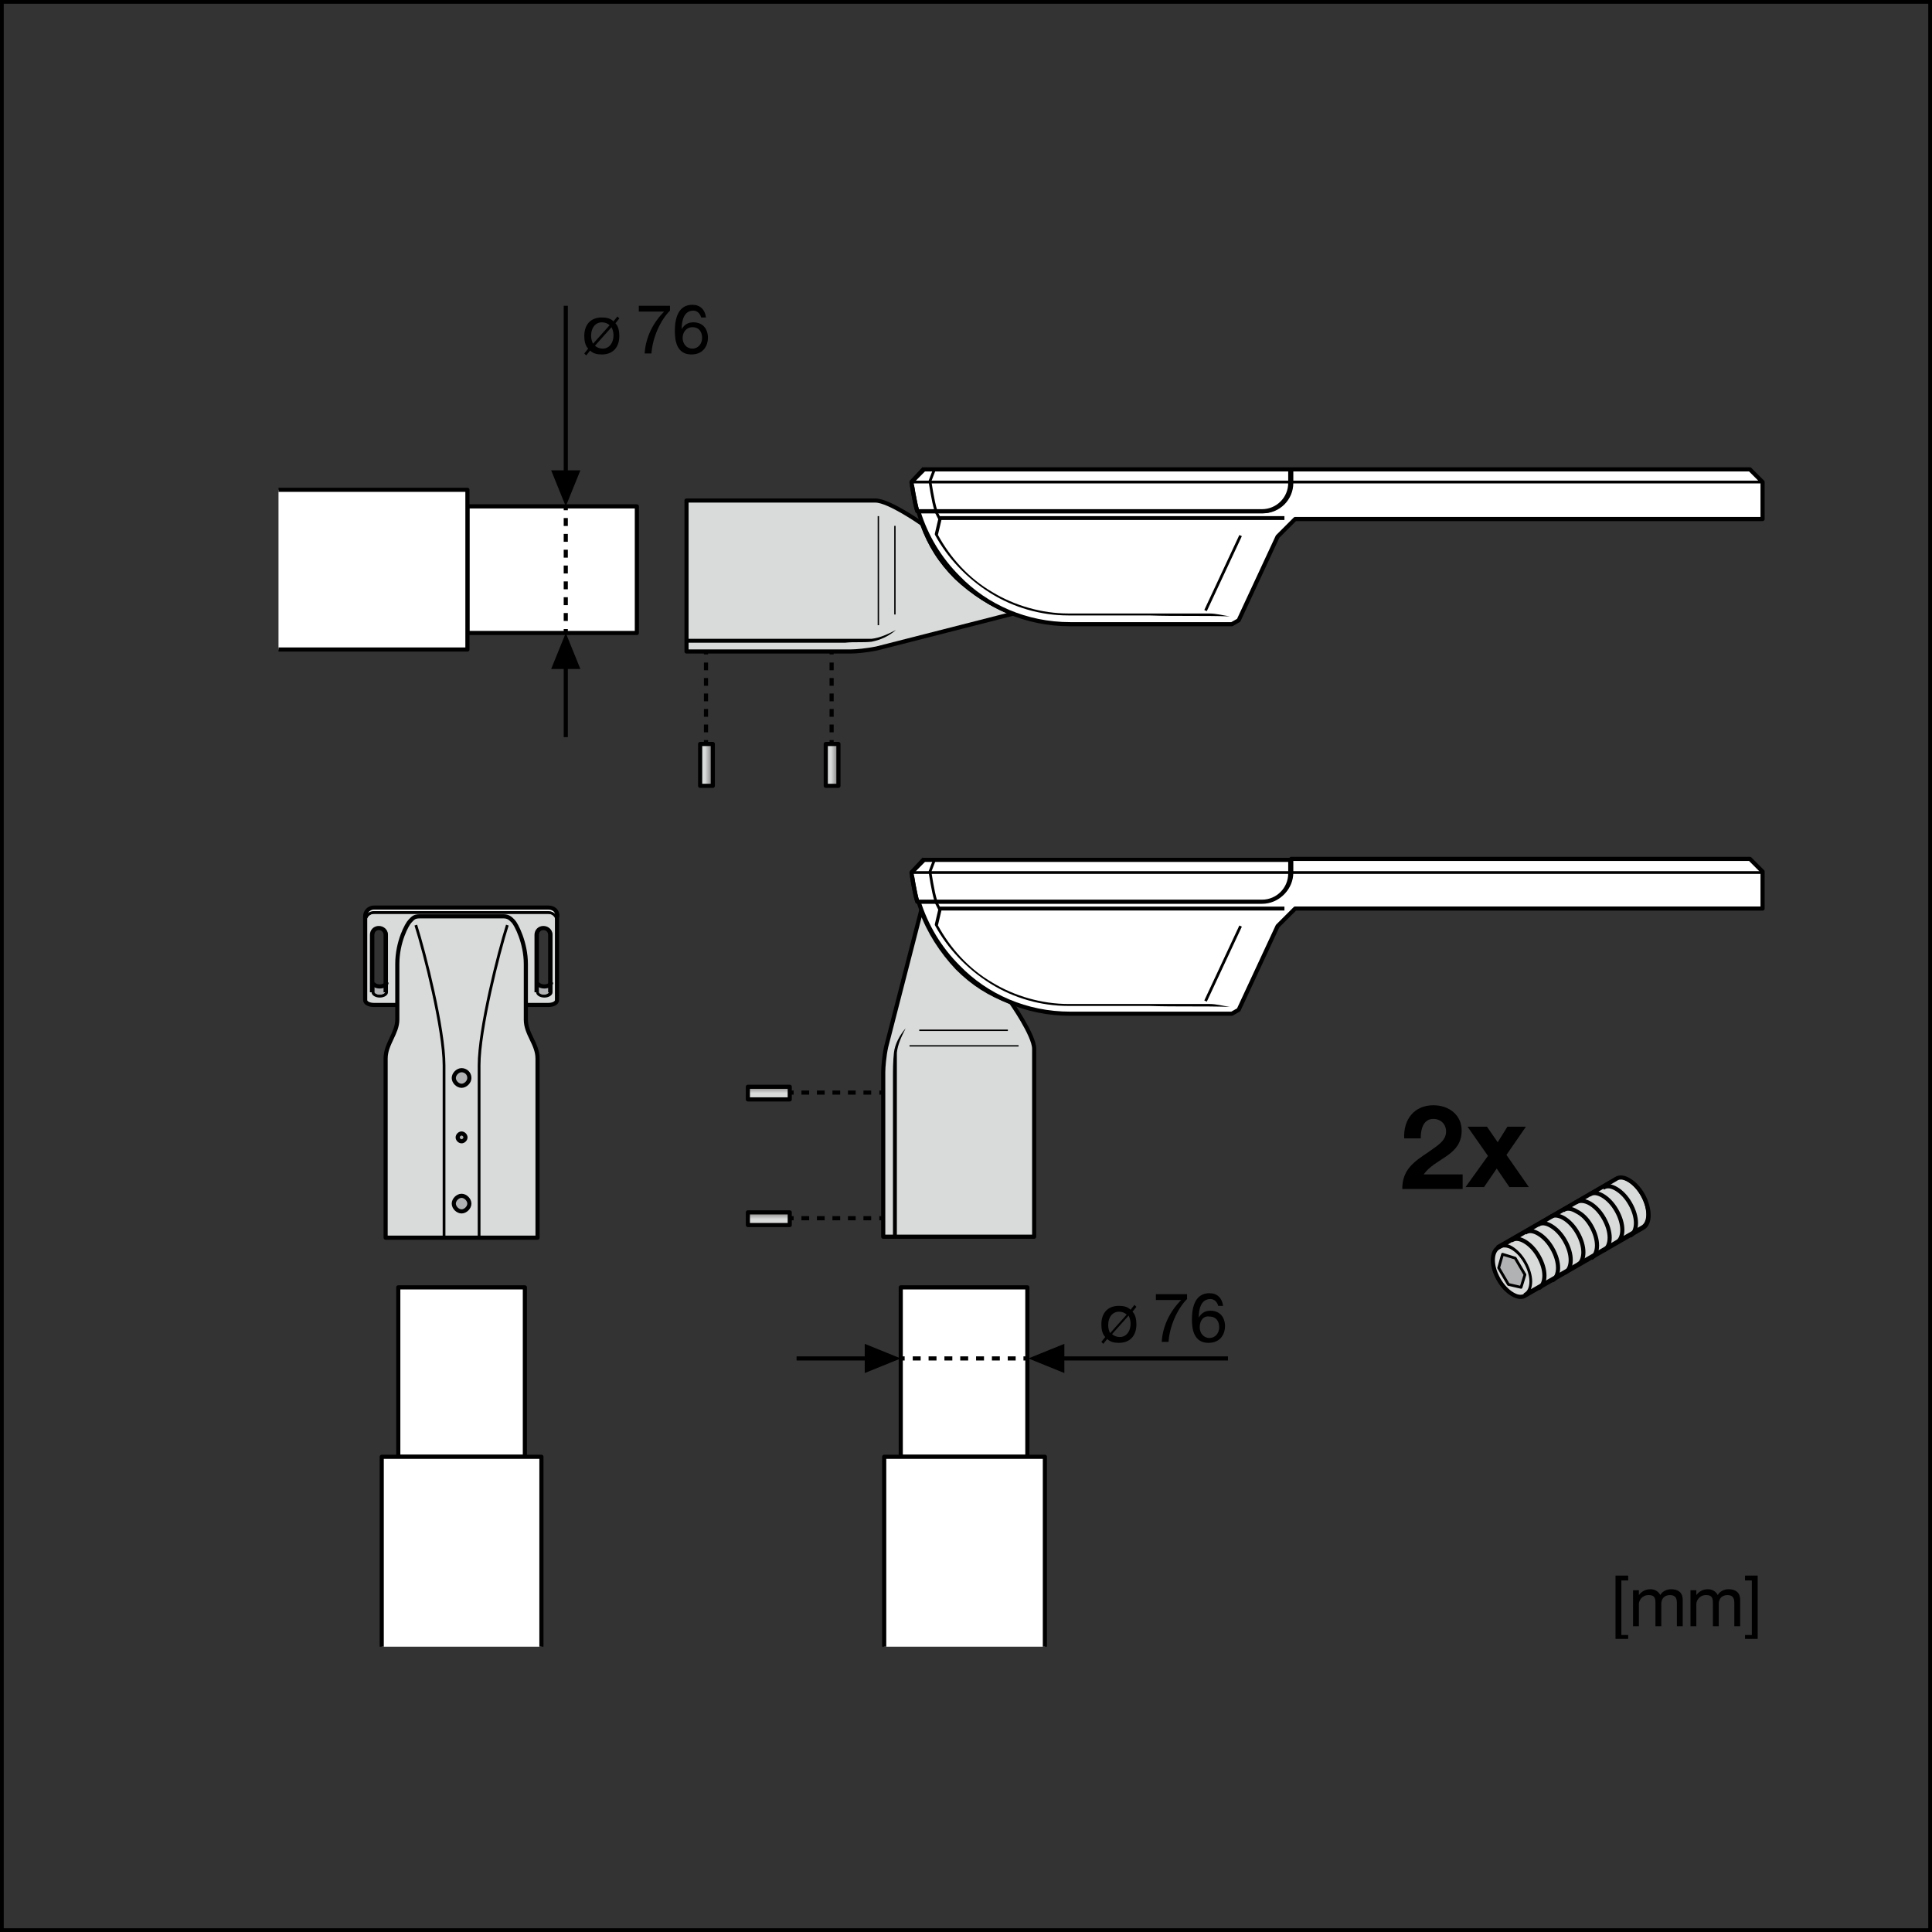 <?xml version="1.0" encoding="utf-8"?>
<!-- Generator: Adobe Illustrator 25.2.3, SVG Export Plug-In . SVG Version: 6.00 Build 0)  -->
<svg version="1.1" id="Layer_1" xmlns="http://www.w3.org/2000/svg" xmlns:xlink="http://www.w3.org/1999/xlink" x="0px" y="0px"
	 viewBox="0 0 198.4 198.4" style="enable-background:new 0 0 198.4 198.4;" xml:space="preserve">
<rect x="0" y="0" width="198.4" height="198.4" fill="#333333" stroke="none"/>
<style type="text/css">
	.st0{fill:#D9DADA;}
	.st1{fill:none;stroke:#000000;stroke-width:0.425;stroke-linejoin:round;stroke-miterlimit:22.926;}
	.st2{fill:none;stroke:#000000;stroke-width:0.283;stroke-linejoin:round;}
	.st3{fill:none;stroke:#000000;stroke-width:0.425;stroke-linejoin:round;}
	.st4{fill:#B1B2B3;}
	.st5{fill:none;stroke:#000000;stroke-width:0.142;stroke-linejoin:round;stroke-miterlimit:22.926;}
	.st6{fill:#FFFFFF;}
	.st7{fill:none;stroke:#000000;stroke-width:0.425;stroke-linejoin:round;stroke-miterlimit:3.864;}
	.st8{fill:none;stroke:#000000;stroke-width:0.425;stroke-linejoin:round;stroke-dasharray:0.813,0.813;}
	.st9{fill:none;stroke:#000000;stroke-width:0.425;stroke-linejoin:round;stroke-dasharray:0.796,0.796;}
	.st10{clip-path:url(#SVGID_2_);fill:url(#SVGID_3_);}
	.st11{clip-path:url(#SVGID_5_);fill:url(#SVGID_6_);}
	.st12{fill:none;stroke:#000000;stroke-width:0.283;stroke-linejoin:round;stroke-miterlimit:22.926;}
	.st13{clip-path:url(#SVGID_8_);fill:url(#SVGID_9_);}
	.st14{clip-path:url(#SVGID_11_);fill:url(#SVGID_12_);}
	.st15{fill:none;stroke:#000000;stroke-width:0.768;stroke-miterlimit:3.864;}
	.st16{enable-background:new    ;}
	.st17{clip-path:url(#SVGID_14_);}
</style>
<g>
	<path class="st0" d="M94.6,93.5c0.8,2.2,2.1,4.2,3.7,5.9c1.6,1.6,3.3,2.7,5.5,3.5c0,0,2.4,3.4,2.4,4.8v19.3H90.7v-16.9
		c0-0.5,0.1-1.7,0.3-2.6L94.6,93.5z"/>
	<path class="st1" d="M94.6,93.5c0.8,2.2,2.1,4.2,3.7,5.9c1.6,1.6,3.3,2.7,5.5,3.5c0,0,2.4,3.4,2.4,4.8v19.3H90.7v-16.9
		c0-0.5,0.1-1.7,0.3-2.6L94.6,93.5z"/>
	<path class="st0" d="M156.7,133c-0.4,0.2-0.9,0.2-1.4-0.1c-0.5-0.3-1-0.8-1.4-1.5c-0.4-0.7-0.6-1.4-0.6-2c0-0.6,0.2-1.1,0.6-1.3
		c0.4-0.2,0.9-0.2,1.4,0.1c0.5,0.3,1,0.8,1.4,1.5c0.4,0.7,0.6,1.4,0.6,2C157.3,132.3,157.1,132.8,156.7,133"/>
	<path class="st2" d="M156.7,133c-0.4,0.2-0.9,0.2-1.4-0.1c-0.5-0.3-1-0.8-1.4-1.5c-0.4-0.7-0.6-1.4-0.6-2c0-0.6,0.2-1.1,0.6-1.3
		c0.4-0.2,0.9-0.2,1.4,0.1c0.5,0.3,1,0.8,1.4,1.5c0.4,0.7,0.6,1.4,0.6,2C157.3,132.3,157.1,132.8,156.7,133z"/>
	<path class="st0" d="M153.8,128c0.4-0.2,0.9-0.2,1.4,0.1c0.5,0.3,1,0.8,1.4,1.5c0.4,0.7,0.6,1.4,0.6,2c0,0.6-0.2,1.1-0.6,1.3
		l12-6.9c0.4-0.2,0.6-0.7,0.6-1.3c0-0.6-0.2-1.3-0.6-2c-0.4-0.7-0.9-1.2-1.4-1.5c-0.5-0.3-1-0.4-1.4-0.1L153.8,128z"/>
	<path class="st2" d="M153.8,128c0.4-0.2,0.9-0.2,1.4,0.1c0.5,0.3,1,0.8,1.4,1.5c0.4,0.7,0.6,1.4,0.6,2c0,0.6-0.2,1.1-0.6,1.3
		l12-6.9c0.4-0.2,0.6-0.7,0.6-1.3c0-0.6-0.2-1.3-0.6-2c-0.4-0.7-0.9-1.2-1.4-1.5c-0.5-0.3-1-0.4-1.4-0.1L153.8,128z"/>
	<path class="st3" d="M168.7,122.7c-0.4-0.7-0.9-1.2-1.4-1.5c-0.5-0.3-1-0.4-1.4-0.1l-12,7c-0.4,0.2-0.6,0.7-0.6,1.3
		c0,0.6,0.2,1.3,0.6,2c0.4,0.7,0.9,1.2,1.4,1.5c0.5,0.3,1,0.4,1.4,0.1l12-6.9c0.4-0.2,0.6-0.7,0.6-1.3
		C169.3,124.2,169.1,123.4,168.7,122.7z"/>
	<path class="st3" d="M167.4,126.9c0.4-0.2,0.6-0.7,0.6-1.3c0-0.6-0.2-1.3-0.6-2c-0.4-0.7-0.9-1.2-1.4-1.5c-0.5-0.3-1-0.4-1.4-0.1"
		/>
	<path class="st3" d="M166,127.6c0.4-0.2,0.6-0.7,0.6-1.3c0-0.6-0.2-1.3-0.6-2c-0.4-0.7-0.9-1.2-1.4-1.5c-0.5-0.3-1-0.4-1.4-0.1"/>
	<path class="st3" d="M164.7,128.4c0.4-0.2,0.6-0.7,0.6-1.3c0-0.6-0.2-1.3-0.6-2c-0.4-0.7-0.9-1.2-1.4-1.5c-0.5-0.3-1.1-0.4-1.5-0.1
		"/>
	<path class="st3" d="M163.4,129.2c0.4-0.2,0.6-0.7,0.6-1.3c0-0.6-0.2-1.3-0.6-2c-0.4-0.7-0.9-1.2-1.5-1.5c-0.5-0.3-1-0.4-1.4-0.1"
		/>
	<path class="st3" d="M162,129.9c0.4-0.2,0.6-0.7,0.6-1.3c0-0.6-0.2-1.3-0.6-2c-0.4-0.7-0.9-1.2-1.4-1.5c-0.5-0.3-1.1-0.4-1.4-0.1"
		/>
	<path class="st3" d="M160.7,130.7c0.4-0.2,0.6-0.7,0.6-1.3c0-0.6-0.2-1.3-0.6-2c-0.4-0.7-0.9-1.2-1.4-1.5c-0.5-0.3-1-0.4-1.4-0.1"
		/>
	<path class="st3" d="M159.4,131.5c0.4-0.2,0.6-0.7,0.6-1.3c0-0.6-0.2-1.3-0.6-2c-0.4-0.7-0.9-1.2-1.4-1.5c-0.5-0.3-1-0.4-1.4-0.1"
		/>
	<path class="st3" d="M158,132.3c0.4-0.2,0.6-0.7,0.6-1.3c0-0.6-0.2-1.3-0.6-2c-0.4-0.7-0.9-1.2-1.4-1.5c-0.5-0.3-1-0.4-1.4-0.1"/>
	<polygon class="st4" points="153.9,130.2 154.9,131.9 156.2,132.2 156.6,130.9 155.6,129.2 154.3,128.8 	"/>
	<polygon class="st2" points="153.9,130.2 154.9,131.9 156.2,132.2 156.6,130.9 155.6,129.2 154.3,128.8 	"/>
	<path d="M91.7,127.1c0-3.6,0-7.3,0-10.9l0-5.4c0-0.9,0-1.8,0.1-2.7c0.1-0.9,0.6-1.8,1.2-2.5c-0.4,0.8-0.8,1.6-0.9,2.5
		c0,0.9,0,1.8,0,2.7l0,5.4c0,3.6,0,7.3,0,10.9H91.7z"/>
	<line class="st5" x1="104.6" y1="107.4" x2="93.4" y2="107.4"/>
	<line class="st5" x1="103.5" y1="105.8" x2="94.4" y2="105.8"/>
	<rect x="92.5" y="132.2" class="st6" width="13" height="17.4"/>
	<rect x="92.5" y="132.2" class="st1" width="13" height="17.4"/>
	<polyline class="st6" points="107.3,169.1 107.3,149.6 90.8,149.6 90.8,169.1 	"/>
	<polyline class="st1" points="107.3,169.1 107.3,149.6 90.8,149.6 90.8,169.1 	"/>
	<rect x="40.9" y="132.2" class="st6" width="13" height="17.4"/>
	<rect x="40.9" y="132.2" class="st1" width="13" height="17.4"/>
	<polyline class="st6" points="55.6,169.1 55.6,149.6 39.2,149.6 39.2,169.1 	"/>
	<polyline class="st1" points="55.6,169.1 55.6,149.6 39.2,149.6 39.2,169.1 	"/>
	<polygon points="109.3,141 105.6,139.5 109.3,138 	"/>
	<line class="st7" x1="126.1" y1="139.5" x2="108.5" y2="139.5"/>
	<polygon points="88.8,141 92.5,139.5 88.8,138 	"/>
	<line class="st7" x1="81.8" y1="139.5" x2="89.6" y2="139.5"/>
	<line class="st3" x1="105.6" y1="139.5" x2="105.1" y2="139.5"/>
	<line class="st8" x1="104.3" y1="139.5" x2="93.4" y2="139.5"/>
	<line class="st3" x1="92.9" y1="139.5" x2="92.5" y2="139.5"/>
	<line class="st3" x1="81.1" y1="125.1" x2="81.5" y2="125.1"/>
	<line class="st9" x1="82.3" y1="125.1" x2="89.9" y2="125.1"/>
	<line class="st3" x1="90.3" y1="125.1" x2="90.7" y2="125.1"/>
	<line class="st3" x1="81.1" y1="112.2" x2="81.5" y2="112.2"/>
	<line class="st9" x1="82.3" y1="112.2" x2="89.9" y2="112.2"/>
	<line class="st3" x1="90.3" y1="112.2" x2="90.7" y2="112.2"/>
</g>
<g>
	<defs>
		<rect id="SVGID_1_" x="76.8" y="111.6" width="4.3" height="1.3"/>
	</defs>
	<clipPath id="SVGID_2_">
		<use xlink:href="#SVGID_1_"  style="overflow:visible;"/>
	</clipPath>
	
		<linearGradient id="SVGID_3_" gradientUnits="userSpaceOnUse" x1="-161.291" y1="386.636" x2="-160.291" y2="386.636" gradientTransform="matrix(0 -1.276 1.276 0 -414.219 -92.911)">
		<stop  offset="0" style="stop-color:#B1B2B3"/>
		<stop  offset="0.2" style="stop-color:#D9DADA"/>
		<stop  offset="0.5" style="stop-color:#D9DADA"/>
		<stop  offset="1" style="stop-color:#878786"/>
	</linearGradient>
	<rect x="76.8" y="111.6" class="st10" width="4.3" height="1.3"/>
</g>
<rect x="76.8" y="111.6" class="st1" width="4.3" height="1.3"/>
<g>
	<defs>
		<rect id="SVGID_4_" x="76.8" y="124.5" width="4.3" height="1.3"/>
	</defs>
	<clipPath id="SVGID_5_">
		<use xlink:href="#SVGID_4_"  style="overflow:visible;"/>
	</clipPath>
	
		<linearGradient id="SVGID_6_" gradientUnits="userSpaceOnUse" x1="-161.291" y1="386.635" x2="-160.291" y2="386.635" gradientTransform="matrix(0 -1.276 1.276 0 -414.211 -79.977)">
		<stop  offset="0" style="stop-color:#B1B2B3"/>
		<stop  offset="0.2" style="stop-color:#D9DADA"/>
		<stop  offset="0.5" style="stop-color:#D9DADA"/>
		<stop  offset="1" style="stop-color:#878786"/>
	</linearGradient>
	<rect x="76.8" y="124.5" class="st11" width="4.3" height="1.3"/>
</g>
<rect x="76.8" y="124.5" class="st1" width="4.3" height="1.3"/>
<g>
	<path class="st4" d="M39.7,100.9c0,0.2-0.3,0.4-0.7,0.4s-0.7-0.2-0.7-0.4v1c0,0.2,0.3,0.4,0.7,0.4s0.7-0.2,0.7-0.4V100.9z"/>
	<path class="st12" d="M39.7,100.9c0,0.2-0.3,0.4-0.7,0.4s-0.7-0.2-0.7-0.4v1c0,0.2,0.3,0.4,0.7,0.4s0.7-0.2,0.7-0.4V100.9z"/>
	<path class="st4" d="M55.1,100.9c0,0.2,0.3,0.4,0.7,0.4s0.7-0.2,0.7-0.4v1c0,0.2-0.3,0.4-0.7,0.4s-0.7-0.2-0.7-0.4V100.9z"/>
	<path class="st12" d="M55.1,100.9c0,0.2,0.3,0.4,0.7,0.4s0.7-0.2,0.7-0.4v1c0,0.2-0.3,0.4-0.7,0.4s-0.7-0.2-0.7-0.4V100.9z"/>
	<path class="st0" d="M56.3,93.7H38.4c-0.5,0-0.9,0.4-0.9,0.9v8.1c0,0.3,0.4,0.5,0.9,0.5h17.9c0.5,0,0.9-0.2,0.9-0.5v-8.1
		C57.3,94.1,56.9,93.7,56.3,93.7 M39.7,101.9c0,0.2-0.3,0.4-0.7,0.4c-0.4,0-0.7-0.2-0.7-0.4V96c0-0.4,0.3-0.7,0.7-0.7
		c0.4,0,0.7,0.3,0.7,0.7V101.9z M56.6,101.9c0,0.2-0.3,0.4-0.7,0.4s-0.7-0.2-0.7-0.4V96c0-0.4,0.3-0.7,0.7-0.7s0.7,0.3,0.7,0.7
		V101.9z"/>
	<path class="st12" d="M56.3,93.7H38.4c-0.5,0-0.9,0.4-0.9,0.9v8.1c0,0.3,0.4,0.5,0.9,0.5h17.9c0.5,0,0.9-0.2,0.9-0.5v-8.1
		C57.3,94.1,56.9,93.7,56.3,93.7z M39.7,101.9c0,0.2-0.3,0.4-0.7,0.4c-0.4,0-0.7-0.2-0.7-0.4V96c0-0.4,0.3-0.7,0.7-0.7
		c0.4,0,0.7,0.3,0.7,0.7V101.9z M56.6,101.9c0,0.2-0.3,0.4-0.7,0.4s-0.7-0.2-0.7-0.4V96c0-0.4,0.3-0.7,0.7-0.7s0.7,0.3,0.7,0.7
		V101.9z"/>
	<path class="st6" d="M57.3,94.1c0-0.5-0.4-0.9-0.9-0.9H38.4c-0.5,0-0.9,0.4-0.9,0.9v0.5c0-0.5,0.4-0.9,0.9-0.9h17.9
		c0.5,0,0.9,0.4,0.9,0.9V94.1z"/>
	<path class="st12" d="M57.3,94.1c0-0.5-0.4-0.9-0.9-0.9H38.4c-0.5,0-0.9,0.4-0.9,0.9v0.5c0-0.5,0.4-0.9,0.9-0.9h17.9
		c0.5,0,0.9,0.4,0.9,0.9V94.1z"/>
	<path class="st1" d="M56.3,93.2H38.4c-0.5,0-0.9,0.4-0.9,0.9v0.5v8.1c0,0.3,0.4,0.5,0.9,0.5h17.9c0.5,0,0.9-0.2,0.9-0.5v-8.1v-0.5
		C57.3,93.6,56.9,93.2,56.3,93.2z"/>
	<path class="st1" d="M38.2,101.9V96c0-0.4,0.3-0.7,0.7-0.7s0.7,0.3,0.7,0.7v5.9"/>
	<path class="st1" d="M55.1,101.9V96c0-0.4,0.3-0.7,0.7-0.7s0.7,0.3,0.7,0.7v5.9"/>
	<path class="st1" d="M39.7,100.9c0,0.2-0.3,0.4-0.7,0.4s-0.7-0.2-0.7-0.4"/>
	<path class="st1" d="M56.6,100.9c0,0.2-0.3,0.4-0.7,0.4s-0.7-0.2-0.7-0.4"/>
	<path class="st0" d="M55.2,127.1v-18.4c0-1.5-1.2-2.5-1.2-4c0-1.4,0-3.5,0-5.7c0-2.2-1-4.1-1.3-4.4c-0.3-0.3-0.5-0.5-1-0.5h-8.6
		c-0.6,0-0.7,0.2-1,0.5c-0.3,0.3-1.3,2.1-1.3,4.4c0,2.2,0,4.3,0,5.7c0,1.4-1.2,2.5-1.2,4v18.4H55.2z"/>
	<path class="st1" d="M55.2,127.1v-18.4c0-1.5-1.2-2.5-1.2-4c0-1.4,0-3.5,0-5.7c0-2.2-1-4.1-1.3-4.4c-0.3-0.3-0.5-0.5-1-0.5h-8.6
		c-0.6,0-0.7,0.2-1,0.5c-0.3,0.3-1.3,2.1-1.3,4.4c0,2.2,0,4.3,0,5.7c0,1.4-1.2,2.5-1.2,4v18.4H55.2z"/>
	<path class="st12" d="M42.7,95c0.9,2.8,2.9,10.7,2.9,14.4v17.8"/>
	<path class="st12" d="M52.1,95c-0.9,2.8-2.9,10.7-2.9,14.4v17.8"/>
	<path class="st4" d="M48.2,110.7c0,0.4-0.4,0.8-0.8,0.8c-0.4,0-0.8-0.4-0.8-0.8c0-0.4,0.4-0.8,0.8-0.8
		C47.8,109.9,48.2,110.2,48.2,110.7"/>
	<path class="st1" d="M48.2,110.7c0,0.4-0.4,0.8-0.8,0.8c-0.4,0-0.8-0.4-0.8-0.8c0-0.4,0.4-0.8,0.8-0.8
		C47.8,109.9,48.2,110.2,48.2,110.7z"/>
	<path class="st4" d="M47.8,116.8c0,0.2-0.2,0.4-0.4,0.4c-0.2,0-0.4-0.2-0.4-0.4c0-0.2,0.2-0.4,0.4-0.4
		C47.6,116.4,47.8,116.6,47.8,116.8"/>
	<path class="st1" d="M47.8,116.8c0,0.2-0.2,0.4-0.4,0.4c-0.2,0-0.4-0.2-0.4-0.4c0-0.2,0.2-0.4,0.4-0.4
		C47.6,116.4,47.8,116.6,47.8,116.8z"/>
	<path class="st4" d="M48.2,123.6c0,0.4-0.4,0.8-0.8,0.8c-0.4,0-0.8-0.4-0.8-0.8c0-0.4,0.4-0.8,0.8-0.8
		C47.8,122.8,48.2,123.2,48.2,123.6"/>
	<path class="st1" d="M48.2,123.6c0,0.4-0.4,0.8-0.8,0.8c-0.4,0-0.8-0.4-0.8-0.8c0-0.4,0.4-0.8,0.8-0.8
		C47.8,122.8,48.2,123.2,48.2,123.6z"/>
	<path class="st0" d="M104.1,63c-2.2-0.8-4.2-2.1-5.9-3.7c-1.6-1.6-2.7-3.3-3.5-5.5c0,0-3.4-2.4-4.8-2.4H70.5v15.5h16.9
		c0.5,0,1.6-0.1,2.6-0.3L104.1,63z"/>
	<path class="st1" d="M104.1,63c-2.2-0.8-4.2-2.1-5.9-3.7c-1.6-1.6-2.7-3.3-3.5-5.5c0,0-3.4-2.4-4.8-2.4H70.5v15.5h16.9
		c0.5,0,1.6-0.1,2.6-0.3L104.1,63z"/>
	<path d="M70.5,65.6c3.6,0,7.3,0,10.9,0l5.4,0c0.9,0,1.8,0,2.7,0c0.9-0.1,1.7-0.5,2.5-0.9c-0.7,0.6-1.5,1-2.5,1.2
		c-0.9,0.1-1.8,0-2.7,0.1l-5.4,0c-3.6,0-7.3,0-10.9,0V65.6z"/>
	<path class="st6" d="M95.7,53.3c0.7,2,1.9,3.8,3.4,5.3c1.5,1.5,3.3,2.7,5.3,3.4l-0.3,1c-2.2-0.8-4.2-2.1-5.9-3.7
		c-1.6-1.6-2.7-3.3-3.5-5.5L95.7,53.3z"/>
	<path class="st1" d="M95.7,53.3c0.7,2,1.9,3.8,3.4,5.3c1.5,1.5,3.3,2.7,5.3,3.4l-0.3,1c-2.2-0.8-4.2-2.1-5.9-3.7
		c-1.6-1.6-2.7-3.3-3.5-5.5L95.7,53.3z"/>
	<line class="st5" x1="90.2" y1="53" x2="90.2" y2="64.2"/>
	<line class="st5" x1="91.9" y1="54" x2="91.9" y2="63.1"/>
	<rect x="48" y="52" class="st6" width="17.4" height="13"/>
	<rect x="48" y="52" class="st1" width="17.4" height="13"/>
	<path class="st6" d="M131.2,55.1l-4,8.6l-0.7,0.4h-16.6c-4.5,0-8.6-1.8-11.5-4.8c-1.9-1.9-3.3-4.2-4.1-6.8h35.4
		c1.6,0,2.9-1.3,2.9-2.9v-1.4h47.1l1.3,1.3v3.8h-48L131.2,55.1z"/>
	<path class="st1" d="M131.2,55.1l-4,8.6l-0.7,0.4h-16.6c-4.5,0-8.6-1.8-11.5-4.8c-1.9-1.9-3.3-4.2-4.1-6.8h35.4
		c1.6,0,2.9-1.3,2.9-2.9v-1.4h47.1l1.3,1.3v3.8h-48L131.2,55.1z"/>
	<path class="st6" d="M94.2,52.5h35.4c1.6,0,2.9-1.3,2.9-2.9v-1.4H94.9l-1.3,1.3C93.6,49.5,93.9,51.5,94.2,52.5"/>
	<path class="st1" d="M94.2,52.5h35.4c1.6,0,2.9-1.3,2.9-2.9v-1.4H94.9l-1.3,1.3C93.6,49.5,93.9,51.5,94.2,52.5z"/>
	<path class="st1" d="M93.6,49.5c0,0,0.3,2.1,0.6,3"/>
	<line class="st1" x1="94.9" y1="48.1" x2="93.6" y2="49.5"/>
	<path class="st12" d="M96,48.1l-0.5,1.3c0,0,0.3,2.1,0.6,3"/>
	<line class="st12" x1="132.5" y1="49.5" x2="93.6" y2="49.5"/>
	<line class="st12" x1="132.5" y1="49.5" x2="181" y2="49.5"/>
	<path d="M131.8,53.4l-35.3,0l0.2-0.1l-0.4,1.7l0-0.1c1.3,2.4,3.2,4.5,5.6,5.9c2.3,1.4,5.1,2.2,7.8,2.2l8.3,0l4.1,0
		c0.7,0,1.4,0,2.1,0c0.7,0,1.4,0.2,2.1,0.3c-2.8-0.1-5.5,0-8.3-0.1h-8.3c-2.8,0-5.6-0.8-8-2.3c-2.4-1.5-4.4-3.6-5.7-6
		c0,0,0-0.1,0-0.1l0.4-1.7c0-0.1,0.1-0.1,0.2-0.1l35.3,0V53.4z"/>
	<line class="st12" x1="96.1" y1="52.5" x2="96.5" y2="53.3"/>
	<line class="st12" x1="127.4" y1="55" x2="123.8" y2="62.7"/>
	<path class="st6" d="M131.2,95.1l-4,8.6l-0.7,0.4h-16.6c-4.5,0-8.6-1.8-11.5-4.8c-1.9-1.9-3.3-4.2-4.1-6.8h35.4
		c1.6,0,2.9-1.3,2.9-2.9v-1.4h47.1l1.3,1.3v3.8h-48L131.2,95.1z"/>
	<path class="st1" d="M131.2,95.1l-4,8.6l-0.7,0.4h-16.6c-4.5,0-8.6-1.8-11.5-4.8c-1.9-1.9-3.3-4.2-4.1-6.8h35.4
		c1.6,0,2.9-1.3,2.9-2.9v-1.4h47.1l1.3,1.3v3.8h-48L131.2,95.1z"/>
	<path class="st6" d="M94.2,92.6h35.4c1.6,0,2.9-1.3,2.9-2.9v-1.4H94.9l-1.3,1.3C93.6,89.6,93.9,91.6,94.2,92.6"/>
	<path class="st1" d="M94.2,92.6h35.4c1.6,0,2.9-1.3,2.9-2.9v-1.4H94.9l-1.3,1.3C93.6,89.6,93.9,91.6,94.2,92.6z"/>
	<path class="st1" d="M93.6,89.6c0,0,0.3,2.1,0.6,3"/>
	<line class="st1" x1="94.9" y1="88.2" x2="93.6" y2="89.6"/>
	<path class="st12" d="M96,88.2l-0.5,1.3c0,0,0.3,2.1,0.6,3"/>
	<line class="st12" x1="132.5" y1="89.6" x2="93.6" y2="89.6"/>
	<line class="st12" x1="132.5" y1="89.6" x2="181" y2="89.6"/>
	<path d="M131.8,93.5l-35.3,0l0.2-0.1l-0.4,1.7l0-0.1c1.3,2.4,3.2,4.5,5.6,5.9c2.3,1.4,5.1,2.2,7.8,2.2l8.3,0l4.1,0
		c0.7,0,1.4,0,2.1,0c0.7,0,1.4,0.2,2.1,0.3c-2.8-0.1-5.5,0-8.3-0.1h-8.3c-2.8,0-5.6-0.8-8-2.3c-2.4-1.5-4.4-3.6-5.7-6
		c0,0,0-0.1,0-0.1l0.4-1.7c0-0.1,0.1-0.1,0.2-0.1l35.3,0V93.5z"/>
	<line class="st12" x1="96.1" y1="92.6" x2="96.5" y2="93.4"/>
	<line class="st12" x1="127.4" y1="95.1" x2="123.8" y2="102.8"/>
	<polyline class="st6" points="28.6,50.3 48,50.3 48,66.7 28.6,66.7 	"/>
	<polyline class="st1" points="28.6,50.3 48,50.3 48,66.7 28.6,66.7 	"/>
	<polygon points="56.6,48.3 58.1,52 59.6,48.3 	"/>
	<line class="st7" x1="58.1" y1="31.4" x2="58.1" y2="49.1"/>
	<polygon points="56.6,68.7 58.1,65 59.6,68.7 	"/>
	<line class="st7" x1="58.1" y1="75.7" x2="58.1" y2="67.9"/>
	<line class="st3" x1="58.1" y1="52" x2="58.1" y2="52.4"/>
	<line class="st8" x1="58.1" y1="53.2" x2="58.1" y2="64.2"/>
	<line class="st3" x1="58.1" y1="64.6" x2="58.1" y2="65"/>
	<line class="st3" x1="72.5" y1="76.4" x2="72.5" y2="76"/>
	<line class="st9" x1="72.5" y1="75.2" x2="72.5" y2="67.6"/>
	<line class="st3" x1="72.5" y1="67.2" x2="72.5" y2="66.8"/>
	<line class="st3" x1="85.4" y1="76.4" x2="85.4" y2="76"/>
	<line class="st9" x1="85.4" y1="75.2" x2="85.4" y2="67.6"/>
	<line class="st3" x1="85.4" y1="67.2" x2="85.4" y2="66.8"/>
</g>
<g>
	<defs>
		<rect id="SVGID_7_" x="84.8" y="76.4" width="1.3" height="4.3"/>
	</defs>
	<clipPath id="SVGID_8_">
		<use xlink:href="#SVGID_7_"  style="overflow:visible;"/>
	</clipPath>
	
		<linearGradient id="SVGID_9_" gradientUnits="userSpaceOnUse" x1="-211.333" y1="436.679" x2="-210.333" y2="436.679" gradientTransform="matrix(1.276 0 0 -1.276 354.367 635.588)">
		<stop  offset="0" style="stop-color:#B1B2B3"/>
		<stop  offset="0.2" style="stop-color:#D9DADA"/>
		<stop  offset="0.5" style="stop-color:#D9DADA"/>
		<stop  offset="1" style="stop-color:#878786"/>
	</linearGradient>
	<rect x="84.8" y="76.4" class="st13" width="1.3" height="4.3"/>
</g>
<rect x="84.8" y="76.4" class="st1" width="1.3" height="4.3"/>
<g>
	<defs>
		<rect id="SVGID_10_" x="71.9" y="76.4" width="1.3" height="4.3"/>
	</defs>
	<clipPath id="SVGID_11_">
		<use xlink:href="#SVGID_10_"  style="overflow:visible;"/>
	</clipPath>
	
		<linearGradient id="SVGID_12_" gradientUnits="userSpaceOnUse" x1="-211.333" y1="436.679" x2="-210.334" y2="436.679" gradientTransform="matrix(1.276 0 0 -1.276 341.432 635.58)">
		<stop  offset="0" style="stop-color:#B1B2B3"/>
		<stop  offset="0.2" style="stop-color:#D9DADA"/>
		<stop  offset="0.5" style="stop-color:#D9DADA"/>
		<stop  offset="1" style="stop-color:#878786"/>
	</linearGradient>
	<rect x="71.9" y="76.4" class="st14" width="1.3" height="4.3"/>
</g>
<rect x="71.9" y="76.4" class="st1" width="1.3" height="4.3"/>
<polygon points="167.2,162.3 166.5,162.3 166.5,167.9 167.2,167.9 167.2,168.3 165.9,168.3 165.9,161.8 167.2,161.8 "/>
<g>
	<path d="M167.7,163.3h0.6v0.5h0c0.3-0.4,0.7-0.6,1.2-0.6c0.4,0,0.8,0.2,1,0.6c0.2-0.4,0.7-0.6,1.1-0.6c0.7,0,1.2,0.3,1.2,1.1v2.7
		h-0.6v-2.4c0-0.4-0.1-0.8-0.7-0.8s-0.9,0.4-0.9,0.9v2.3h-0.6v-2.4c0-0.5-0.1-0.8-0.7-0.8c-0.7,0-1,0.6-1,0.9v2.3h-0.6V163.3z"/>
	<path d="M173.6,163.3h0.6v0.5h0c0.3-0.4,0.7-0.6,1.2-0.6c0.4,0,0.8,0.2,1,0.6c0.2-0.4,0.7-0.6,1.1-0.6c0.7,0,1.2,0.3,1.2,1.1v2.7
		h-0.6v-2.4c0-0.4-0.1-0.8-0.7-0.8s-0.9,0.4-0.9,0.9v2.3h-0.6v-2.4c0-0.5-0.1-0.8-0.7-0.8c-0.7,0-1,0.6-1,0.9v2.3h-0.6V163.3z"/>
	<polygon points="179.2,167.9 179.9,167.9 179.9,162.3 179.2,162.3 179.2,161.8 180.5,161.8 180.5,168.3 179.2,168.3 	"/>
	<path d="M63.2,33.2c0.3,0.3,0.4,0.8,0.4,1.3c0,1.1-0.6,1.9-1.8,1.9c-0.5,0-0.9-0.1-1.2-0.4l-0.4,0.5l-0.2-0.2l0.4-0.5
		c-0.3-0.3-0.4-0.8-0.4-1.3c0-1.1,0.6-1.9,1.8-1.9c0.5,0,0.9,0.1,1.2,0.4l0.4-0.5l0.2,0.2L63.2,33.2z M62.6,33.4
		c-0.2-0.2-0.5-0.3-0.8-0.3c-0.6,0-1.1,0.5-1.1,1.4c0,0.3,0.1,0.6,0.2,0.8L62.6,33.4z M61.1,35.5c0.2,0.2,0.5,0.3,0.8,0.3
		c0.6,0,1.1-0.5,1.1-1.4c0-0.3-0.1-0.6-0.2-0.8L61.1,35.5z"/>
	<path d="M68.8,31.9c-1,1-1.8,2.8-1.9,4.4h-0.7c0.1-1.7,0.9-3.2,2-4.3h-2.6v-0.6h3.2V31.9z"/>
	<path d="M72,32.6c-0.1-0.4-0.4-0.7-0.8-0.7c-1,0-1.2,1.1-1.2,1.9l0,0c0.3-0.5,0.7-0.7,1.2-0.7c1,0,1.5,0.7,1.5,1.6
		c0,0.7-0.4,1.7-1.7,1.7c-1.5,0-1.7-1.4-1.7-2.4c0-1.4,0.4-2.7,1.8-2.7c0.8,0,1.3,0.5,1.4,1.3H72z M70.1,34.7c0,0.6,0.4,1.1,1,1.1
		c0.6,0,1-0.5,1-1.1c0-0.6-0.3-1.1-1-1.1C70.5,33.6,70.1,34.1,70.1,34.7"/>
	<path d="M116.3,134.7c0.3,0.3,0.4,0.8,0.4,1.3c0,1.1-0.6,1.9-1.8,1.9c-0.5,0-0.9-0.1-1.2-0.4l-0.4,0.5l-0.2-0.2l0.4-0.5
		c-0.3-0.3-0.4-0.8-0.4-1.3c0-1.1,0.6-1.9,1.8-1.9c0.5,0,0.9,0.1,1.2,0.4l0.4-0.5l0.2,0.2L116.3,134.7z M115.7,135
		c-0.2-0.2-0.5-0.3-0.8-0.3c-0.6,0-1.1,0.5-1.1,1.4c0,0.3,0.1,0.6,0.2,0.8L115.7,135z M114.2,137c0.2,0.2,0.5,0.3,0.8,0.3
		c0.6,0,1.1-0.5,1.1-1.4c0-0.3-0.1-0.6-0.2-0.8L114.2,137z"/>
	<path d="M121.9,133.4c-1,1-1.8,2.8-1.9,4.4h-0.7c0.1-1.7,0.9-3.2,2-4.3h-2.6v-0.6h3.2V133.4z"/>
	<path d="M125.1,134.1c-0.1-0.4-0.4-0.7-0.8-0.7c-1,0-1.2,1.1-1.2,1.9l0,0c0.3-0.5,0.7-0.7,1.2-0.7c1,0,1.5,0.7,1.5,1.6
		c0,0.7-0.4,1.7-1.7,1.7c-1.5,0-1.7-1.4-1.7-2.4c0-1.4,0.4-2.7,1.8-2.7c0.8,0,1.3,0.5,1.4,1.3H125.1z M123.2,136.3
		c0,0.6,0.4,1.1,1,1.1c0.6,0,1-0.5,1-1.1c0-0.6-0.3-1.1-1-1.1C123.6,135.1,123.2,135.6,123.2,136.3"/>
</g>
<rect class="st15" width="198.4" height="198.4"/>
<g class="st16">
	<g>
		<defs>
			<rect id="SVGID_13_" x="132.8" y="109.2" width="38.3" height="16.5"/>
		</defs>
		<clipPath id="SVGID_14_">
			<use xlink:href="#SVGID_13_"  style="overflow:visible;"/>
		</clipPath>
		<path class="st17" d="M145.9,116.8c0-0.9,0.3-1.9,1.3-1.9c0.7,0,1.3,0.5,1.3,1.3c0,1-1,1.5-1.8,2.1c-1.5,1-2.7,1.8-2.7,3.8h6.2
			v-1.5h-4c1.2-1.7,3.9-1.9,3.9-4.5c0-1.6-1.3-2.6-2.9-2.6c-2,0-3.1,1.5-3,3.4H145.9z"/>
		<polygon class="st17" points="150.5,121.9 152.4,121.9 153.7,120 155,121.9 157,121.9 154.7,118.6 156.7,115.7 154.8,115.7 
			153.8,117.3 152.7,115.7 150.7,115.7 152.8,118.7 		"/>
	</g>
</g>
</svg>
